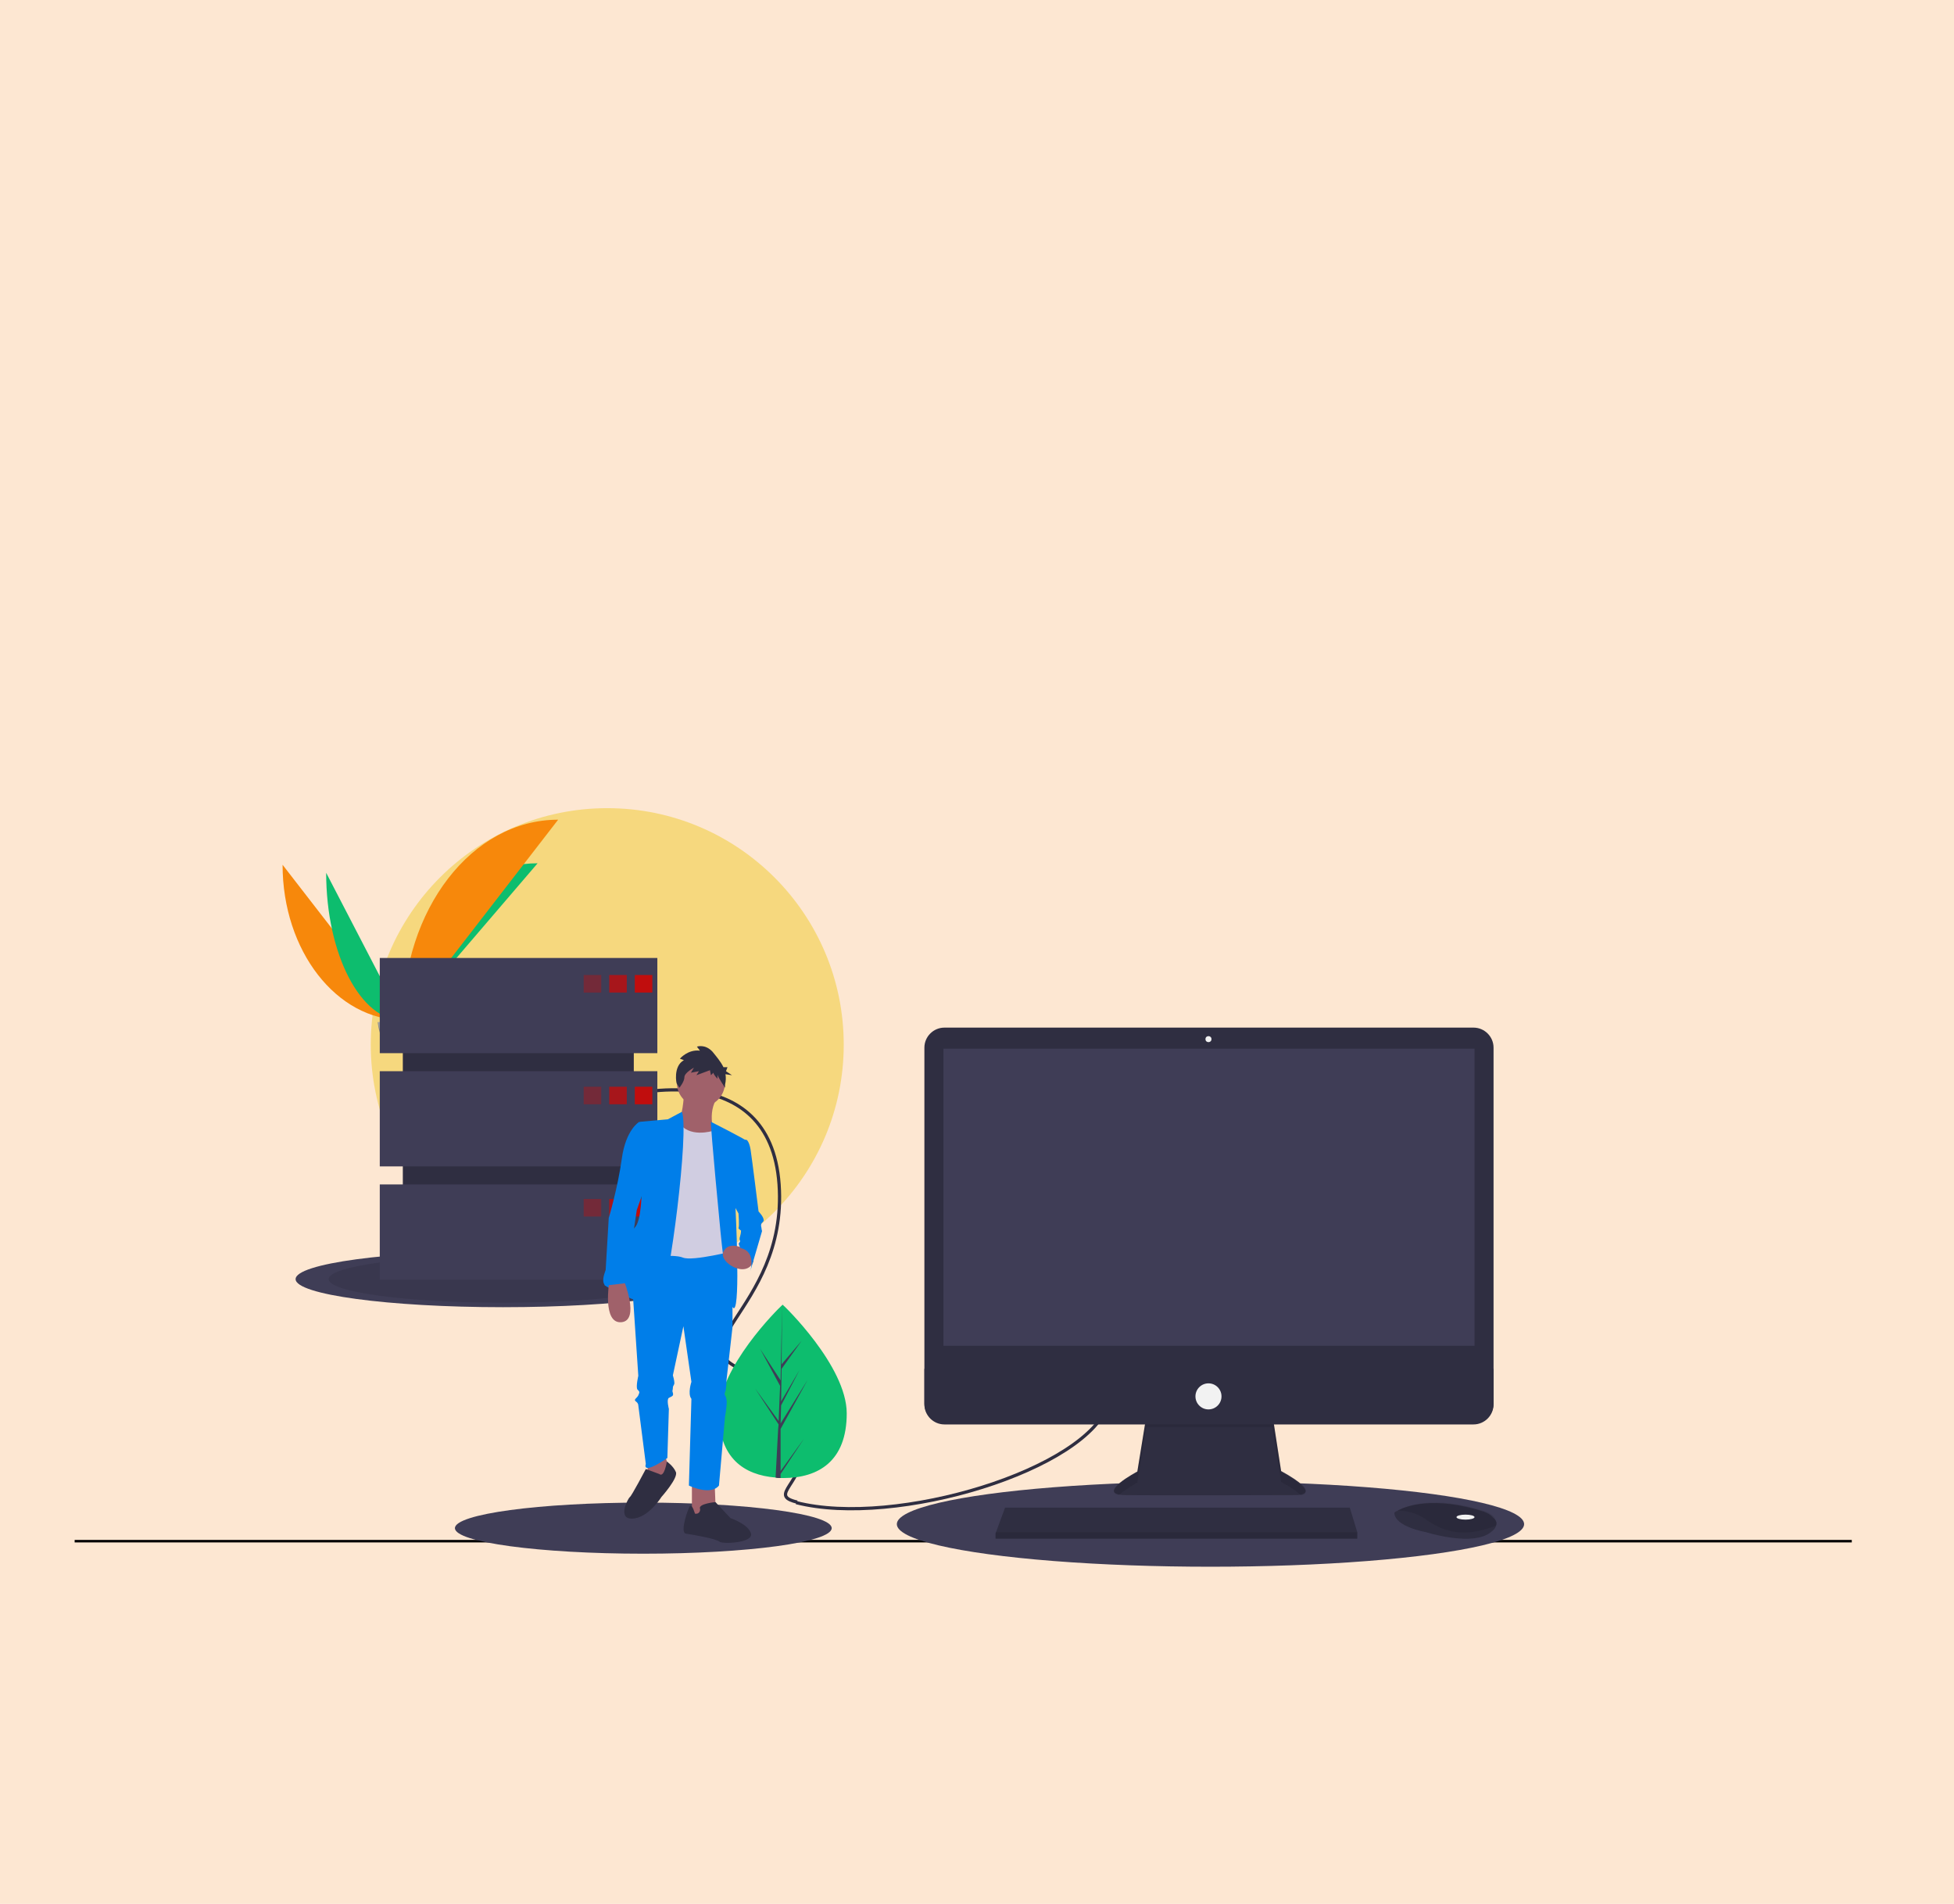 <?xml version="1.0" encoding="utf-8"?>
<!-- Generator: Adobe Illustrator 27.2.0, SVG Export Plug-In . SVG Version: 6.00 Build 0)  -->
<svg version="1.1" id="Layer_1" xmlns="http://www.w3.org/2000/svg" xmlns:xlink="http://www.w3.org/1999/xlink" x="0px" y="0px"
	 viewBox="0 0 390 380" style="enable-background:new 0 0 390 380;" xml:space="preserve">
<style type="text/css">
	.st0{opacity:0.2;fill:#F6881F;enable-background:new    ;}
	.st1{fill:none;stroke:#000000;stroke-width:0.5;stroke-miterlimit:10;}
	.st2{opacity:0.5;fill:#F1CB2B;enable-background:new    ;}
	.st3{fill:#F7880B;}
	.st4{fill:#0DBD6E;}
	.st5{fill:#A8A8A8;}
	.st6{opacity:0.2;enable-background:new    ;}
	.st7{fill:#3F3D56;}
	.st8{opacity:0.1;enable-background:new    ;}
	.st9{fill:none;stroke:#2F2E41;stroke-width:0.644;stroke-miterlimit:10;}
	.st10{fill:#2F2E41;}
	.st11{fill:#F2F2F2;}
	.st12{opacity:0.4;fill:#C00D0D;enable-background:new    ;}
	.st13{opacity:0.8;fill:#C00D0D;enable-background:new    ;}
	.st14{fill:#C00D0D;}
	.st15{fill:#A0616A;}
	.st16{fill:#007EE9;}
	.st17{fill:#D0CDE1;}
	.st18{fill:none;stroke:#3F3D56;stroke-width:0.221;stroke-miterlimit:10;}
</style>
<rect class="st0" width="390" height="380"/>
<line class="st1" x1="14.9" y1="307.6" x2="369.6" y2="307.6"/>
<circle class="st2" cx="121.2" cy="208.5" r="47.2"/>
<path class="st3" d="M56.4,172.6c0,17.2,10.8,31,24,31"/>
<path class="st4" d="M80.4,203.7c0-17.4,12-31.4,26.9-31.4"/>
<path class="st4" d="M65.1,174.2c0,16.3,6.9,29.5,15.3,29.5"/>
<path class="st3" d="M80.4,203.7c0-22.2,13.8-40.1,31-40.1"/>
<path class="st5" d="M75.4,204c0,0,3.4-0.1,4.5-0.8c1-0.8,5.2-1.6,5.5-0.5c0.3,1.2,5.1,5.8,1.3,5.8c-3.9,0-8.9-0.5-10-1.2
	C75.6,206.7,75.4,204,75.4,204z"/>
<path class="st6" d="M86.7,208.2c-3.9,0-8.9-0.5-10-1.2c-0.8-0.5-1.1-2.2-1.2-3c-0.1,0-0.1,0-0.1,0s0.2,2.8,1.2,3.4
	c1,0.6,6.1,1.2,10,1.2c1.1,0,1.5-0.3,1.5-1C88,207.8,87.5,208.2,86.7,208.2z"/>
<ellipse class="st7" cx="100.4" cy="255.3" rx="41.4" ry="5.6"/>
<ellipse class="st8" cx="100.4" cy="255.3" rx="34.8" ry="4.7"/>
<ellipse class="st7" cx="241.6" cy="304.2" rx="62.6" ry="8.5"/>
<ellipse class="st7" cx="128.4" cy="305" rx="37.6" ry="5.1"/>
<path class="st9" d="M158.9,299.9c19.9,5.1,58.3-6.6,62.4-19.9"/>
<path class="st9" d="M124.9,218.7c0,0,28.8-8,30.6,17.7c1.8,25.8-23.7,33-3.7,38.1"/>
<path class="st9" d="M151,283.1c0,0,8.7-2.4,9.2,5.3s-7.1,10-1.1,11.4"/>
<path class="st10" d="M228.8,282.6l-1.8,11.1c0,0-8.5,4.5-2.6,4.7c6,0.1,34.5,0,34.5,0s5.5,0-3.2-4.8l-1.8-11.7L228.8,282.6z"/>
<path class="st8" d="M223.3,298.4c1.4-1.2,3.7-2.5,3.7-2.5l1.8-11.1h25.1l1.8,11c2.1,1.1,3.2,1.9,4,2.7c1.1-0.3,2.3-1.2-4-4.7
	l-1.8-11.7l-25.1,0.6l-1.8,11.1C227,293.8,219.8,297.7,223.3,298.4z"/>
<path class="st10" d="M188.5,205.1h105.6c2.2,0,4,1.8,4,4v71.2c0,2.2-1.8,4-4,4H188.5c-2.2,0-4-1.8-4-4v-71.2
	C184.5,206.9,186.3,205.1,188.5,205.1z"/>
<rect x="188.3" y="209.3" class="st7" width="106" height="59.3"/>
<circle class="st11" cx="241.2" cy="207.4" r="0.6"/>
<path class="st10" d="M298.1,273.2v6.9c0,2.2-1.8,4-4,4l0,0H188.5c-2.2,0-4-1.8-4-4l0,0v-6.9H298.1z"/>
<polygon class="st10" points="270.9,305.8 270.9,307.1 198.7,307.1 198.7,306 198.8,305.8 200.6,300.9 269.4,300.9 "/>
<path class="st10" d="M298.6,304.5c-0.1,0.5-0.6,1.1-1.8,1.8c-4,2.1-12.2-0.5-12.2-0.5s-6.3-1.1-6.3-3.9c0.2-0.1,0.3-0.3,0.5-0.3
	c1.6-1,7.4-3.1,17.3,0.1c0.8,0.3,1.4,0.6,1.9,1.2C298.4,303.2,298.9,303.8,298.6,304.5z"/>
<path class="st8" d="M298.6,304.5c-4.9,1.9-9.3,2.1-13.8-1.1c-2.2-1.6-4.4-1.9-5.8-1.9c1.6-1,7.4-3.1,17.3,0.1
	c0.8,0.3,1.4,0.6,1.9,1.2C298.4,303.2,298.9,303.8,298.6,304.5z"/>
<ellipse class="st11" cx="292.5" cy="302.8" rx="1.8" ry="0.5"/>
<circle class="st11" cx="241.2" cy="278.7" r="2.6"/>
<polygon class="st8" points="270.9,305.8 270.9,307.1 198.7,307.1 198.7,306 198.8,305.8 "/>
<rect x="80.4" y="196.5" class="st10" width="46.1" height="53.6"/>
<rect x="75.8" y="191.2" class="st7" width="55.4" height="19"/>
<rect x="75.8" y="213.8" class="st7" width="55.4" height="19"/>
<rect x="75.8" y="236.4" class="st7" width="55.4" height="19"/>
<rect x="116.5" y="194.6" class="st12" width="3.5" height="3.5"/>
<rect x="121.6" y="194.6" class="st13" width="3.5" height="3.5"/>
<rect x="126.7" y="194.6" class="st14" width="3.5" height="3.5"/>
<rect x="116.5" y="216.9" class="st12" width="3.5" height="3.5"/>
<rect x="121.6" y="216.9" class="st13" width="3.5" height="3.5"/>
<rect x="126.7" y="216.9" class="st14" width="3.5" height="3.5"/>
<rect x="116.5" y="239.3" class="st12" width="3.5" height="3.5"/>
<rect x="121.6" y="239.3" class="st13" width="3.5" height="3.5"/>
<rect x="126.7" y="239.3" class="st14" width="3.5" height="3.5"/>
<path class="st4" d="M169,282.1c0,9.5-5.6,12.9-12.7,12.9c-0.2,0-0.3,0-0.5,0c-0.3,0-0.6,0-1-0.1c-6.3-0.5-11.3-3.9-11.3-12.8
	c0-9.2,11.7-20.8,12.6-21.6l0,0l0.1-0.1C156.3,260.4,169,272.6,169,282.1z"/>
<path class="st7" d="M155.8,293.6l4.7-6.5l-4.7,7.1v0.8c-0.3,0-0.6,0-1-0.1l0.5-9.5v-0.1l0,0l0.1-1l-4.7-7.2l4.7,6.5v0.2l0.3-7.2
	l-4-7.4l4.1,6.3l0.3-15v-0.1v0.1l-0.1,11.8l4-4.7l-4,5.6l-0.1,6.5l3.7-6.3l-3.7,7.1l-0.1,3.6l5.4-8.7l-5.4,9.8L155.8,293.6z"/>
<polygon class="st15" points="129.3,290.6 129.2,295.6 131.6,295.6 133.7,293.7 132.5,289.7 "/>
<polygon class="st15" points="138.1,294.9 138.1,303.6 142.9,302.9 142.6,294.9 "/>
<path class="st16" d="M126.2,256.7l1.2,17.9c0,0-0.5,2.1-0.2,2.7c0.5,0.5,0.5,0.5,0.2,1.2c-0.3,0.6-1,0.8-0.5,1.2
	c0.3,0.2,0.5,0.5,0.5,0.8l1.5,11.7c0,0-1,2.4,4.3-1.2l0.3-9.8c0,0-0.5-1.9,0-2.2c0.5-0.3,1-0.3,0.8-1c-0.2-0.5,0-0.5,0-1
	c0-0.5,0.3-0.5,0.3-1s-0.3-1.5-0.3-1.5l2.1-9.8l1.6,11.1c0,0-0.8,2.4,0,3.4l-0.5,17.3c0,0,4.3,2.1,6,0l1.2-13.7c0,0,0.5-2.6,0.3-3.5
	c-0.2-1-0.5-0.8-0.3-1.4c0.3-0.5,0.3-2.4,0.3-2.4l1.2-10.6v-15.6h-19.2L126.2,256.7z"/>
<path class="st10" d="M131.6,294.2l-2.7-1c0,0-2.9,5.5-3.2,5.6c-0.3,0.2-2.6,4.4,0.5,4.3c3.2-0.1,5.8-4.3,5.8-4.3s3.4-3.8,2.9-5
	c-0.5-1.2-1.8-2.1-1.8-2.1S132.6,295,131.6,294.2z"/>
<path class="st10" d="M138.7,302.1c0,0-0.5-1.9-1-1.5c-0.3,0.3-2.1,5.3-0.8,5.5c1.4,0.2,6,1,6.7,1.6c0.5,0.5,6.7,0.3,6.3-1.6
	c-0.5-1.9-4.1-3.1-4.1-3.1l-3-3.2c0,0-3.4,0.3-3.1,1.3C139.8,301.1,139.8,302.3,138.7,302.1z"/>
<circle class="st15" cx="139.9" cy="216.1" r="4.8"/>
<path class="st15" d="M136.5,218.5c0,0-0.2,4.8-1.5,6c-1.3,1.2,3.6,5.1,7.9,2.7c0,0-1.9-4.3,0-7.7L136.5,218.5z"/>
<path class="st17" d="M143.1,225.7h-0.8c0,0-5,1.6-6.9-1.9l-2.8,0.1l-4.7,27.1c0,0,6.5-0.8,8.4,0c1.9,0.8,10.5-1.4,10.5-1.4
	L143.1,225.7z"/>
<circle class="st18" cx="134.1" cy="243.9" r="0.5"/>
<circle class="st18" cx="132.8" cy="249.7" r="0.5"/>
<path class="st10" d="M136.5,211.6l-0.8-0.3c0,0,1.6-1.9,4-1.6l-0.6-0.8c0,0,1.6-0.6,3.1,1c0.8,1,1.6,1.9,2.2,3.1h0.8l-0.3,0.8
	l1.2,0.8l-1.3-0.2c0.1,0.6,0.1,1.4-0.1,2.1v0.6c0,0-1.5-2.3-1.5-2.6v0.8c0,0-0.8-0.8-0.8-1.2l-0.5,0.5l-0.2-1l-2.7,1l0.5-0.8
	l-1.6,0.3l0.6-1c0,0-1.9,1-1.9,1.9s-1,2.1-1,2.1l-0.5-0.8C135,216.4,134.3,212.8,136.5,211.6z"/>
<path class="st16" d="M136.1,221.9l-2.8,1.5l-5.6,0.5c0,0,1.5,18.7-1,21.1c0,0-8.8,10.1-5.6,11.8c3.2,1.6,8.9,5,10.8,2.4
	C133.6,256.7,137.6,225.7,136.1,221.9z"/>
<path class="st16" d="M141.9,223.9c0,0,6.9,3.5,7.1,3.8c0.2,0.3-2.2,13.5-2.2,13.5s1,19.5-0.3,19.9c-1.2,0.3-2.7-15.3-2.7-15.3
	S141.8,225.1,141.9,223.9z"/>
<path class="st15" d="M121.6,255.8c0,0-1.4,8.4,2.4,8.1c3.8-0.3,0.5-8.4,0.5-8.4L121.6,255.8z"/>
<path class="st15" d="M148.7,249.3c0,0-3.2-1.8-4.3,0.5c-1.1,2.1,4.7,5.6,6,1.9C150.4,251.5,149.9,248.9,148.7,249.3z"/>
<path class="st16" d="M147.8,227.5h1.2c0,0,0.5,0.2,0.8,1.9c0.3,1.9,1.6,12.4,1.6,12.4s1.2,1.2,1,1.9c-0.3,0.5-0.5,0.3-0.5,1
	c0.1,0.3,0.1,0.8,0.2,1l-2.4,8.2c0,0,1.4-4.1-1.9-4.8c0,0-0.5-0.8-0.3-1c0.3-0.3,0.2-0.5,0.2-0.5s-0.2-0.2,0-0.8
	c0.1-0.3,0.2-0.8,0.2-1.2c0,0-0.5-0.3-0.5-0.5c0.2-0.3,0-2.9,0-2.9l-2.1-3.8L147.8,227.5z"/>
<path class="st16" d="M128.4,224.4l-0.8-0.5c0,0-2.7,1.5-3.5,7.4c-0.8,5.8-2.6,11.8-2.6,11.8l-0.8,13.5l4.2-0.5l2.2-14.6l2.6-7.4
	L128.4,224.4z"/>
</svg>
